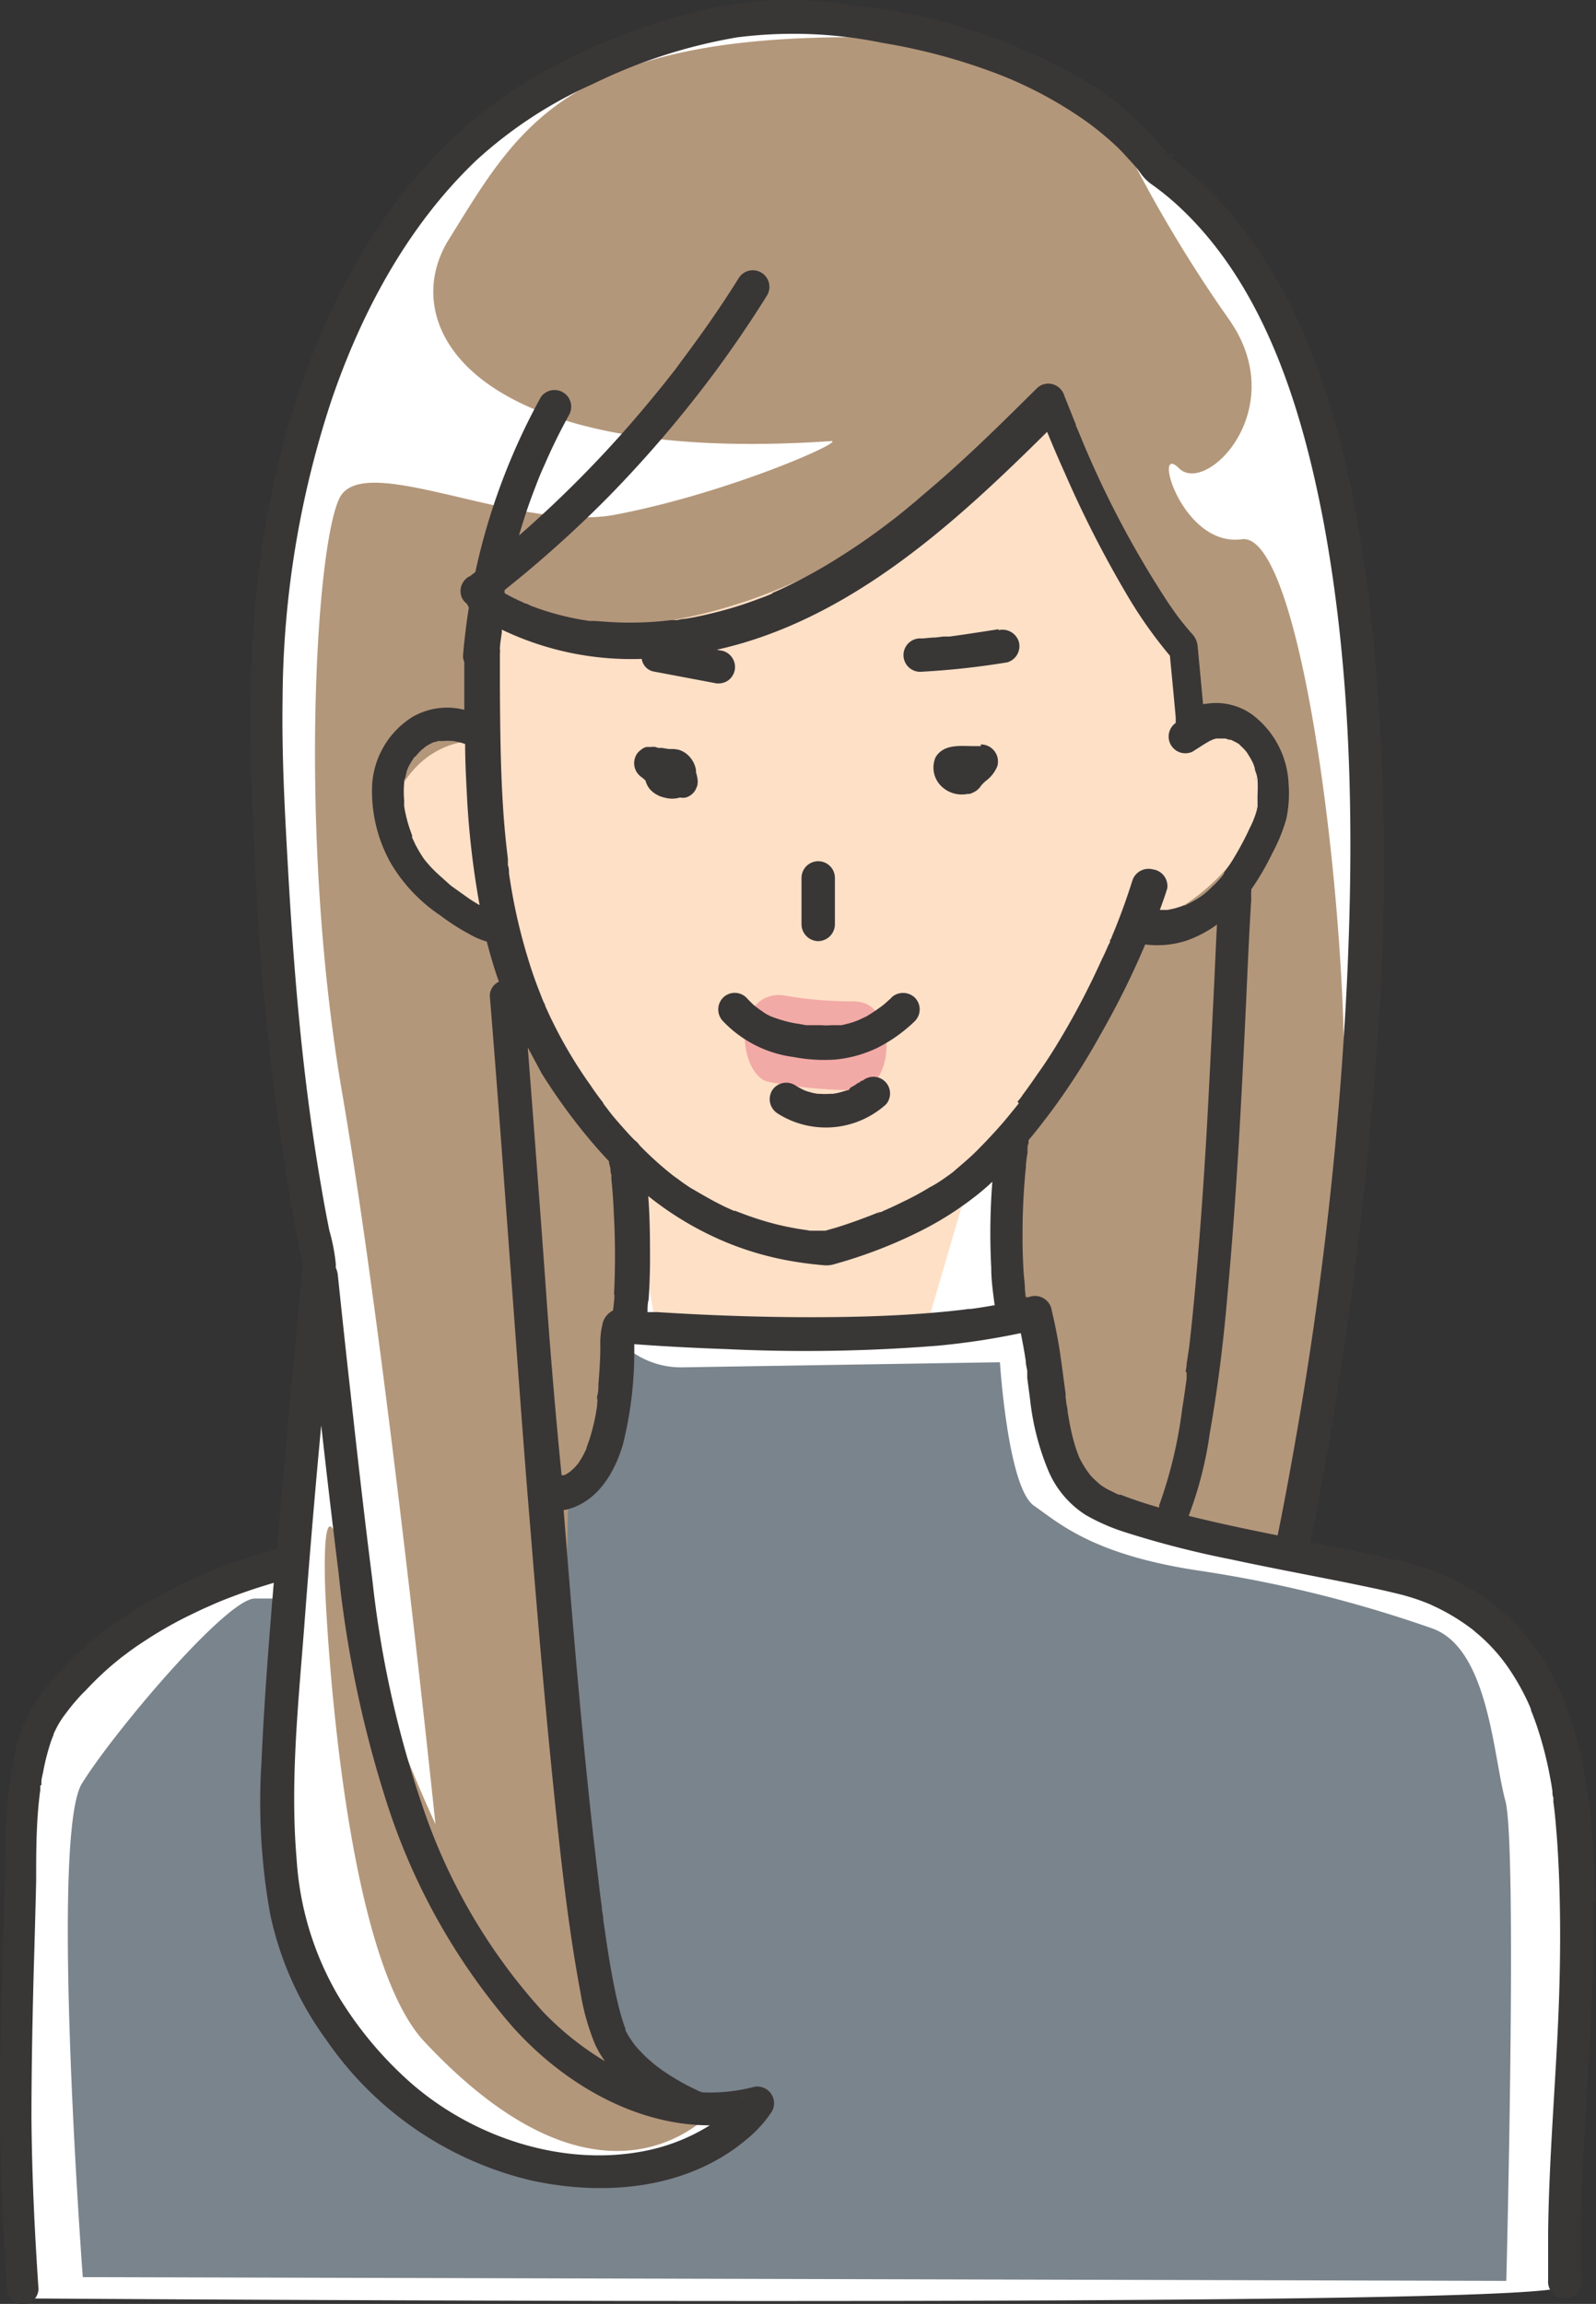 <svg xmlns="http://www.w3.org/2000/svg" xmlns:xlink="http://www.w3.org/1999/xlink" viewBox="0 0 115.67 166.93"><rect x="0" y="0" width="115.67" height="166.93" fill="#333333" stroke="none"/><defs><clipPath id="a" transform="translate(0 -0.01)"><rect width="115.67" height="166.94" fill="none"/></clipPath></defs><g clip-path="url(#a)"><path d="M58.56,1.64C70,1.84,78.21,6,84.07,11.49s16.58,19.66,15.11,50.8a349.2,349.2,0,0,1-5.69,50.37c0,.44,7.31.58,13,4A16.23,16.23,0,0,1,113.74,128c1.65,11.36-.18,36-.54,37.67s-111.57.87-111.57.87S0,136.31,2.18,128C5.16,116.66,21,113.21,21,113.21L23.2,91.42a156.71,156.71,0,0,1-3.5-47.3c2.4-27.82,18-42.84,38.86-42.48" transform="translate(0 -0.01)" fill="#fff"/><path d="M6,165s-2.4-32-.06-35.77,10.49-13.4,12.53-13.4h3.21l20.72-7.09,2.29-11.8a6.13,6.13,0,0,0,4.73,2.14l23.05-.37s.57,9.07,2.46,10.39,4.35,3.59,12.1,4.73A92.07,92.07,0,0,1,103.81,118c4.08,1.46,4.41,9.27,5.29,12.48s.07,34.79.07,34.79Z" transform="translate(0 -0.01)" fill="#7a848c"/><path d="M84,13.53s19.52,9,15.15,54.21-5.83,45.46-5.83,45.46-12.3-1.64-15.5-6.31S74.71,95,74.71,95l-2.36-.2L72.75,83s-6.81,6.92-12.06,6.92-14.28-4.08-14.28-4.08l-.87,10.78s-.3,8.74-2.34,10.2l-2,1.46S40,143.52,44.08,147.89a22.83,22.83,0,0,0,8.45,5.83s-7.87,8.16-20.69,0-13.41-14.58-11.95-32.65,3.79-28,3.79-28S10.56,38.3,28.92,15.27s39.93-12.82,46.63-9S84,13.53,84,13.53" transform="translate(0 -0.01)" fill="#b3977a"/><path d="M70.19,85.75,67,96.65l-19.44-.22-1.29-8.12.22-3.84s-11.11-13-10.69-16.24-9.61-3.85-7.47-9.62,7.05-4.91,7.05-4.91l.42-9.19s11.76,4.27,27.14-5.13,12.61-9.83,12.61-9.83l9.19,17.1L86.22,52s7.48,1.07,5.13,7A14.53,14.53,0,0,1,83,67L72.75,83Z" transform="translate(0 -0.01)" fill="#fee0c6"/><path d="M62,72.56a27.93,27.93,0,0,1-5.08-.41c-1.25-.23-2.51.41-2.87,2.24-.3,1.5.37,3.72,1.63,4A33.54,33.54,0,0,0,62,79c3,0,3-6.42,0-6.42" transform="translate(0 -0.01)" fill="#f2aaa6"/><path d="M52.11,152.51s-7.71,10-21.35-4.57c-6.19-6.59-7.19-32.76-7.19-32.76s-.4-9.59,1.6-1a108,108,0,0,0,6.39,18S28,97.8,24.8,79.21s-1.93-39.56-.2-43.1,12.94,2.53,20,1.19c8.3-1.58,16.88-5.42,15.61-5.33-25.9,1.77-31.63-8.3-27.67-14.63,5.37-8.6,8.92-16,36.12-14.42.28,0,.56,0,.83.06a29.38,29.38,0,0,0-4.34-1.11s-35-7.29-42.85,29.43S23.73,96,23.73,96,17.32,136.22,22,144.09s16.32,15.45,23.61,13.12,7.4-4.7,7.4-4.7l-4.21-1.57a33.71,33.71,0,0,0,3.33,1.57" transform="translate(0 -0.01)" fill="#fff"/><path d="M93,113.21S108.34,51.92,91.87,22A39.78,39.78,0,0,0,80,8.62a14.65,14.65,0,0,1,1.6,2.07,99.46,99.46,0,0,0,7.47,12.46c4.56,6.47-1.64,12.77-3.62,10.79s.2,5.74,4.55,5.14c4.8-.65,8.35,32.68,7.21,44.1S92.78,112,92.78,112" transform="translate(0 -0.01)" fill="#fff"/><path d="M63.72,87.86l.06,0c-.26.1-.13,0-.06,0M91.05,56.49h0v0c0-.09-.05-.14,0,.06m0,2a.29.29,0,0,0,0-.09s0,0,0,0,0,0,0,0a.47.47,0,0,0,0,.17M59.3,68.2A1.23,1.23,0,0,0,60.51,67V63.62a1.21,1.21,0,0,0-2.42,0V67a1.23,1.23,0,0,0,1.21,1.2m-.92,6.11-.07,0,.07,0h0m6.22-2-.48.43-.25.2,0,0-.09.06a11.53,11.53,0,0,1-1,.66l-.49.23-.14.06-.33.12a5.69,5.69,0,0,1-.59.16,2,2,0,0,1-.26.06l-.21,0s0,0-.08,0h-.13l-.31,0a4,4,0,0,1-.69,0c-.21,0-.42,0-.63,0l-.31,0h-.15c-.1,0-.11,0-.06,0-.37-.09-.77-.12-1.14-.21A10.08,10.08,0,0,1,56,73.7l-.18-.07-.31-.16L55,73.12l-.1-.08-.1-.07-.17-.14c-.19-.17-.36-.35-.53-.53a1.2,1.2,0,0,0-1.7,0,1.22,1.22,0,0,0,0,1.7,8.6,8.6,0,0,0,5.14,2.6,11.7,11.7,0,0,0,3,.18,9,9,0,0,0,3.05-.85A11.17,11.17,0,0,0,66.3,74a1.21,1.21,0,0,0,0-1.71,1.24,1.24,0,0,0-1.7,0m-3.93,2s-.05,0-.12,0h0l.12,0m1.66,4.17-.06,0,0,0h0m.16-.15-.15.14h0l0,0-.06,0c-.05,0-.05,0,0,0l-.24.17-.35.2L61.5,79c-.08,0-.1,0-.08,0s-.22.06-.27.08l-.39.11-.38.07-.18,0a5.47,5.47,0,0,1-.81,0l-.15,0h0l-.36-.07-.39-.11-.19-.07h0a7,7,0,0,1-.71-.39,1.21,1.21,0,0,0-1.65.43,1.23,1.23,0,0,0,.44,1.65,6.51,6.51,0,0,0,7.84-.68,1.21,1.21,0,0,0-1.7-1.71m9.86-32.71c-1.18.18-2.36.37-3.55.53H68.7l-.32,0-.58.07c-.35,0-.7.06-1,.07a1.21,1.21,0,1,0,0,2.41h0A57.23,57.23,0,0,0,73,48a1.22,1.22,0,0,0,.84-1.49,1.24,1.24,0,0,0-1.48-.84m-3.55.53h0M85.68,44.9h0c-.19-.26-.06-.07,0,0M44.33,85.05c0-.13,0-.3,0,0m6.11-29.19,0-.06a1.88,1.88,0,0,0-.84-1.28,2,2,0,0,0-.36-.17,2,2,0,0,0-.43-.07h-.24c-.2,0-.41-.06-.61-.08l-.26,0-.2-.07a1.63,1.63,0,0,0-.33,0l-.32,0a1,1,0,0,0-.41.22A1.12,1.12,0,0,0,46,55a1.21,1.21,0,0,0,.32,1.17,1.71,1.71,0,0,0,.26.21l.2.18a1.58,1.58,0,0,0,.14.36,1.35,1.35,0,0,0,.31.4,1.84,1.84,0,0,0,.43.3,1.82,1.82,0,0,0,.51.18,2,2,0,0,0,1.09,0l.08,0a1,1,0,0,0,.34,0,1.18,1.18,0,0,0,.72-.55l.13-.29a1.38,1.38,0,0,0,0-.64,1.57,1.57,0,0,0-.08-.31m20.64-1.94c-.16,0-.32,0-.48,0-1,0-2.2-.18-2.8.8A1.88,1.88,0,0,0,68.25,57a2.12,2.12,0,0,0,1.89.53l.15,0a2.17,2.17,0,0,0,.41-.19,1.33,1.33,0,0,0,.42-.43l0,0q.15-.16.3-.3a2.51,2.51,0,0,0,.86-1.08A1.24,1.24,0,0,0,71.45,54a1.18,1.18,0,0,0-.37-.05m44.55,83.9c-.15-5.27-.46-10.68-2.68-15.55a16.19,16.19,0,0,0-5.42-6.6,19.26,19.26,0,0,0-7.07-2.83c-1.83-.4-3.66-.75-5.49-1.11a283.72,283.72,0,0,0,4.6-33.09,173.37,173.37,0,0,0-.31-35c-1.16-9.2-3.26-19.1-8.89-26.7a25.34,25.34,0,0,0-4.07-4.4c-.38-.32-.76-.62-1.16-.91L85,11.5c0,.07-.09.1-.12.05a.87.87,0,0,0-.16-.26c-.07,0-.12-.08-.14-.07l.07,0-.08-.1a21.62,21.62,0,0,0-6.26-5.44A41.15,41.15,0,0,0,62.16.43,35.52,35.52,0,0,0,56.52,0,30.67,30.67,0,0,0,51,.73a44.24,44.24,0,0,0-10.7,4C27.17,11.42,20.88,26.3,18.91,40.2c-1.1,7.82-.81,15.64-.37,23.5a195.16,195.16,0,0,0,2.7,24.36q.27,1.47.57,2.91a3.58,3.58,0,0,1,.14.65c0,.32-.05.64-.1,1l-.42,4.5q-.72,7.56-1.35,15.14a36.36,36.36,0,0,0-12,5.54,25,25,0,0,0-4.4,4.07A12,12,0,0,0,2,124.31a13.78,13.78,0,0,0-1,3.07,34.66,34.66,0,0,0-.6,6.43q-.08,3.63-.18,7.27C.12,144.71,0,148.35,0,152c0,4,.15,8,.4,12,0,.61.07,1.23.11,1.85a1.17,1.17,0,0,0,1.14,1.14,1.17,1.17,0,0,0,1.14-1.14c-.28-4.13-.48-8.27-.51-12.41,0-3.49.07-7,.16-10.48q.1-3.32.18-6.63c0-2.21,0-4.43.3-6.63,0-.11,0-.22,0-.34H3l0-.21c0-.26.08-.52.13-.77.09-.5.21-1,.35-1.5.07-.24.14-.48.22-.71s.09-.23.13-.34l.05-.12,0-.05a7.14,7.14,0,0,1,.69-1.24l.36-.48.1-.13.24-.3c.3-.35.6-.7.92-1a23,23,0,0,1,2.1-2l.53-.43h0l.11-.08.36-.27c.4-.3.81-.58,1.23-.85a29.54,29.54,0,0,1,2.67-1.56c.49-.25,1-.49,1.48-.72l.7-.31.2-.09.45-.19c1.05-.42,2.12-.8,3.2-1.13l.62-.19c-.36,4.34-.7,8.68-.89,13a45.83,45.83,0,0,0,.63,11,23.69,23.69,0,0,0,4.07,9.12A25,25,0,0,0,38.53,158c5.35,1.16,11.32.62,15.6-3a9,9,0,0,0,1.81-2,1.21,1.21,0,0,0-1.36-1.77,12.53,12.53,0,0,1-3.71.38h0l-.16-.07c.52.18-.09,0-.22-.1a15.53,15.53,0,0,1-1.56-.83c-.29-.17-.58-.36-.86-.55l-.41-.3-.14-.11a3.11,3.11,0,0,1-.28-.23,8.53,8.53,0,0,1-.87-.83,4.81,4.81,0,0,1-.42-.48l0,0-.23-.33a5.07,5.07,0,0,1-.39-.67V147c-.08-.21-.16-.42-.22-.63-.19-.6-.33-1.21-.47-1.82-.39-1.81-.66-3.64-.92-5.47,0-.26-.07-.52-.11-.77.06.42,0-.09,0-.19l-.06-.43c-.08-.61-.15-1.22-.22-1.83q-.24-2-.45-3.9c-.68-6.25-1.22-12.51-1.73-18.77l-.3-3.76c2.35-.45,3.68-2.64,4.3-4.78a27.7,27.7,0,0,0,.82-6.54l0-.71c2.23.17,4.48.28,6.72.36a120.06,120.06,0,0,0,15.29-.25,53.15,53.15,0,0,0,6-.91c.14.67.26,1.35.36,2,0,.25.07.49.11.73l0,.36v.16l.21,1.6A18.65,18.65,0,0,0,76,106.62a7.07,7.07,0,0,0,2.69,3.16A14.62,14.62,0,0,0,81.46,111a69.42,69.42,0,0,0,7.78,2c2.78.6,5.58,1.12,8.37,1.68,1.06.22,2.12.43,3.17.68.38.09.77.18,1.15.29s.66.2,1,.32l.47.18.27.11h0l.14.07a14.42,14.42,0,0,1,2,1.1c.28.18.54.37.8.56l0,0h0a1.56,1.56,0,0,1,.2.16l.46.39a13,13,0,0,1,1.41,1.46l.24.3.23.31q.31.43.6.9a17.05,17.05,0,0,1,.94,1.73c.07.15.14.3.2.45s.06.15.07.16l0,.09c.14.33.26.66.38,1a26.62,26.62,0,0,1,1,3.83c.06.32.12.64.17,1,0,.16,0,.32.07.48l0,.24h0v.07c.09.64.15,1.28.2,1.91.11,1.24.17,2.47.22,3.71.14,4,.06,7.89-.15,11.84-.24,4.61-.6,9.21-.65,13.82,0,1.13,0,2.26,0,3.38a1.21,1.21,0,1,0,2.41,0h0c-.26-9.16,1.08-18.28.82-27.44M82.49,12.31h0M53.8,151.86a.09.09,0,0,0,0,0h0l0,.05c-.08.05,0-.06.08-.11M45.92,148h0m5.52,6a13.91,13.91,0,0,1-4.78,1.87c-5.92,1.14-12.33-1-16.81-4.88a27.11,27.11,0,0,1-5.35-6.39,22.35,22.35,0,0,1-3-9.85c-.48-5.55.11-11.22.54-16.76q.55-7.36,1.24-14.71.6,5.37,1.26,10.71a82.13,82.13,0,0,0,3.61,17,46.41,46.41,0,0,0,9,15.87C40.79,150.93,46,154,51.44,154M41.71,106.2s0,0,0,0,0,0,0,0m2.82-12.39c0,.39-.06.77-.1,1.15v0h0a1.47,1.47,0,0,0-.72.81,6,6,0,0,0-.2,1.84c0,.9-.07,1.8-.14,2.71,0,.26,0,.51-.07.77s0,.24,0,.36-.06.6,0,.19a13.12,13.12,0,0,1-.29,1.62,12,12,0,0,1-.46,1.52.5.5,0,0,1-.05.13.19.19,0,0,1,0,.07l-.1.2a5,5,0,0,1-.38.68,1.31,1.31,0,0,1-.12.19l-.06.07-.12.14a3.83,3.83,0,0,1-.29.28l-.1.09h0a3.28,3.28,0,0,1-.31.2l-.12.06h0l-.06,0c-.12.06-.09,0,0,0l-.14,0Q40,99.82,39.51,92.66q-.61-8.39-1.26-16.76c.33.63.68,1.26,1,1.87a42.85,42.85,0,0,0,3.06,4.29c.58.71,1.18,1.41,1.82,2.08,0,.16.07.32.1.48s0,.33.08.5v0c0,.12,0,.23,0,.34.1.91.15,1.82.19,2.73a55.63,55.63,0,0,1,0,5.63M72,94.59c-.55.1-1.1.19-1.66.26h0l-.15,0-.44.06-.9.1c-2.58.26-5.18.38-7.78.42-4.47.07-9-.07-13.41-.35l-.73,0c0-.31,0-.62.08-.92.06-.87.09-1.75.1-2.62,0-1.62,0-3.25-.13-4.87a23.31,23.31,0,0,0,6,3.49,22.38,22.38,0,0,0,4.25,1.2c.85.15,1.7.26,2.56.33a2,2,0,0,0,.73-.1,34.3,34.3,0,0,0,6.14-2.36,23.75,23.75,0,0,0,4-2.52,16.29,16.29,0,0,0,1.26-1.08,48,48,0,0,0-.08,6.23c0,.92.13,1.82.25,2.73h0m-12.5-5.27h0m14.25-9.38s.16-.2,0,0l-.08.11-.17.21-.39.48c-.25.31-.51.62-.78.92-.53.6-1.08,1.18-1.65,1.75s-1.11,1-1.7,1.52h0l0,0-.2.15-.48.34c-.31.21-.62.42-1,.61-.63.39-1.3.75-2,1.08-.32.16-.63.31-.95.45l-.45.2-.14.07h0l-.13,0c-1,.41-2,.77-3,1.09l-.9.26-.07,0h-.12l-.56,0-.25,0-.12,0h0c-.16,0,0,0,0,0-.36-.07-.74-.11-1.1-.18a19.93,19.93,0,0,1-2.16-.51c-.68-.2-1.34-.43-2-.69l-.15-.06-.1,0-.49-.22c-.31-.14-.61-.3-.92-.46-.6-.32-1.19-.67-1.76-1-.29-.19-.57-.38-.84-.59l-.39-.28,0,0-.24-.19a24.37,24.37,0,0,1-2.19-2,1.56,1.56,0,0,0-.38-.39c-.17-.18-.34-.35-.51-.54-.49-.55-1-1.11-1.43-1.69-.11-.14-.22-.29-.34-.43.2.24,0,0,0-.06l-.18-.23c-.24-.32-.48-.65-.71-1a32.62,32.62,0,0,1-2.74-4.58c-.2-.4-.38-.79-.56-1.2,0-.1-.09-.2-.13-.31l0,0v0c-.09-.21-.17-.42-.25-.63-.32-.81-.61-1.63-.86-2.47a40,40,0,0,1-1.18-4.92c-.07-.42-.14-.83-.2-1.25,0-.2,0-.4-.08-.6h0s0-.06,0-.09,0-.24,0-.36c-.1-.83-.19-1.66-.26-2.5-.27-3.31-.3-6.64-.32-10,0-.8,0-1.6,0-2.39a.92.92,0,0,0,0-.29c0-.42.09-.83.14-1.25l0-.13v-.06a21.67,21.67,0,0,0,10.14,2.12,1.09,1.09,0,0,0,.84.91l4.4.83a1.26,1.26,0,0,0,.93-.12,1.2,1.2,0,0,0,.42-1.65,1.22,1.22,0,0,0-.71-.55l-.44-.08.54-.13c6.31-1.53,11.82-5.2,16.69-9.38,2.33-2,4.53-4.12,6.71-6.28.41,1,.84,2,1.29,3a80.56,80.56,0,0,0,4.61,9,32.22,32.22,0,0,0,3,4.22c.14,1.49.29,3,.42,4.48,0,.13,0,.26,0,.39a1.21,1.21,0,0,0,1.22,2.08l.86-.55.41-.24a1.13,1.13,0,0,0,.2-.09h0l.24-.07h.5l.16,0a2.29,2.29,0,0,1,.28.09l.13,0,.22.11c.1.05.42.2.46.3l-.08-.07a.34.34,0,0,0,.09.08l.23.22.19.21,0,0s.1.15.12.18l.17.28a4.16,4.16,0,0,1,.24.47v0s0,0,0,0l.09.27c0,.17.1.34.14.51l.06.29v0a.07.07,0,0,0,0,0h0v0h0a11.43,11.43,0,0,1,0,1.17c0,.18,0,.35,0,.53s0,.08,0,.12a.08.08,0,0,1,0,0s0,.06,0,.09v0a.15.15,0,0,1,0,.09,4.45,4.45,0,0,1-.23.79,1.07,1.07,0,0,0-.07.19l0,0c-.08.19-.17.38-.26.56a22.66,22.66,0,0,1-1.25,2.33c-.12.19-.24.38-.37.56l-.16.23-.09.12,0,.07a5.78,5.78,0,0,1-.81.9,6.64,6.64,0,0,1-.55.51l-.11.09h0l-.26.19c-.21.14-.42.26-.64.38l-.33.17-.12.06-.1,0h0l-.21.08-.35.11c-.21.06-.42.1-.63.14l-.17,0-.37,0h0c.19-.53.37-1,.54-1.58A1.22,1.22,0,0,0,83.55,63a1.23,1.23,0,0,0-1.49.84q-.63,2-1.41,3.87c-.07.16-.12.33-.2.49,0,0,.1-.23,0-.1l0,.11c0,.1-.08.2-.13.3-.15.35-.3.69-.46,1-.32.71-.65,1.41-1,2.1-.72,1.45-1.51,2.86-2.36,4.25-.43.69-.87,1.37-1.33,2-.23.34-.46.67-.7,1l-.35.48a4.4,4.4,0,0,1-.38.5m17-24.78a.36.36,0,0,1,0,.09.41.41,0,0,0,0-.09M86,99.43l0,.27s0,.13,0,.2c-.1.73-.2,1.46-.32,2.18a32.64,32.64,0,0,1-1.67,7l0,.06a1,1,0,0,0,0,.1c-.94-.27-1.87-.57-2.78-.93l-.14,0-.27-.12-.6-.3c-.15-.09-.3-.18-.44-.28l0,0-.07-.06a.27.27,0,0,1-.08-.07l-.26-.23a3.78,3.78,0,0,1-.39-.41l-.11-.15-.09-.12a7.61,7.61,0,0,1-.58-1l0,0v0l-.1-.27c-.06-.15-.11-.31-.16-.46-.13-.42-.24-.85-.33-1.27s-.16-.84-.23-1.26c0-.22-.07-.44-.1-.66s0-.23-.05-.34l0-.32c-.14-1-.26-2-.41-3s-.35-2-.59-3A1.23,1.23,0,0,0,74.54,94l-.2,0-.06-.59c0-.44-.08-.88-.1-1.32-.05-.92-.08-1.83-.07-2.74a47.46,47.46,0,0,1,.24-4.77c0-.36.07-.71.12-1.07h0l0-.21c0-.14,0-.29.07-.43a1.94,1.94,0,0,0,0-.24,48.9,48.9,0,0,0,5.2-7.63A60.64,60.64,0,0,0,83,68.44a6.89,6.89,0,0,0,3-.28A8.76,8.76,0,0,0,88.2,67c-.08,1.48-.14,3-.21,4.44-.16,3.3-.32,6.6-.5,9.9-.21,3.68-.46,7.35-.78,11-.15,1.75-.32,3.49-.52,5.23L86,98.84c0,.2-.05.39-.07.59m6.64,11.82c-2.15-.43-4.3-.88-6.42-1.41a27.59,27.59,0,0,0,1.53-6c.59-3.32,1-6.69,1.28-10,.34-3.66.6-7.33.82-11,.2-3.4.37-6.81.53-10.21.11-2.47.22-4.94.37-7.4,0-.21,0-.41,0-.61a.43.43,0,0,0,0-.16,19.45,19.45,0,0,0,1.54-2.65,12.2,12.2,0,0,0,1-2.45,8.8,8.8,0,0,0,.17-2.56,6.62,6.62,0,0,0-2.62-5,4.48,4.48,0,0,0-3.44-.78l-.14,0c-.08-.9-.17-1.8-.25-2.7-.05-.49-.09-1-.14-1.48a1.51,1.51,0,0,0-.44-.94l-.25-.29c-.18-.21-.35-.42-.52-.64l0,0-.13-.16-.2-.27-.52-.74a71.06,71.06,0,0,1-6.48-12.29c-.09-.23-.19-.45-.29-.67l0-.08-.1-.24-.4-1-.33-.83a1.24,1.24,0,0,0-.84-.84,1.18,1.18,0,0,0-1.17.31c-2.28,2.26-4.56,4.52-7,6.65-.59.52-1.18,1-1.79,1.54l-.9.74-.46.37-.19.15-.15.11a47,47,0,0,1-3.87,2.7,36.6,36.6,0,0,1-4.17,2.28l-.45.2-.21.09L56,43c-.36.16-.72.3-1.09.43-.69.26-1.38.49-2.08.69s-1.48.4-2.23.55c-.32.07-.65.13-1,.18-.18,0-.37.06-.55.09l-.26,0h-.14a24.18,24.18,0,0,1-4.42.14L43.09,45l-.27,0-.12,0-.62-.1a20.78,20.78,0,0,1-2.33-.56c-.4-.12-.79-.26-1.17-.4-.06,0-.44-.23-.5-.2l0,0-.32-.15c-.4-.18-.8-.38-1.19-.6,0-.08,0-.15,0-.23A84.74,84.74,0,0,0,44.1,36a87.72,87.72,0,0,0,7.78-9.12c1.31-1.78,2.55-3.6,3.72-5.48a1.2,1.2,0,1,0-2.08-1.21Q52,22.62,50.25,25q-.41.57-.84,1.14L49,26.7l-.09.12h0l-.23.29c-.6.77-1.21,1.52-1.84,2.27a83.31,83.31,0,0,1-8,8.34c-.4.37-.81.73-1.23,1.09.19-.63.38-1.25.59-1.87s.41-1.15.63-1.72c.11-.29.22-.57.34-.86l.14-.33v0l.13-.28c.55-1.28,1.17-2.53,1.84-3.75a1.21,1.21,0,0,0-2.08-1.22h0a46.66,46.66,0,0,0-4.75,12.68l-.32.24-.11.09h0l-.05,0a1.32,1.32,0,0,0-.55.72,1.21,1.21,0,0,0,.12.93,1.48,1.48,0,0,0,.32.34,1.34,1.34,0,0,0,.12.24q-.27,1.71-.42,3.45a1,1,0,0,0,.09.5l0,3.47a5,5,0,0,0-3.78.53,6.24,6.24,0,0,0-2.9,4.93,10.63,10.63,0,0,0,1.37,5.68,11.75,11.75,0,0,0,3.59,3.77A15.56,15.56,0,0,0,34,67.68a5.38,5.38,0,0,0,1.28.55c.26,1,.55,2,.88,2.91a1.13,1.13,0,0,0-.66,1.06c.5,6.07.94,12.15,1.39,18.22.52,6.91,1,13.82,1.58,20.72.52,6.45,1.07,12.89,1.74,19.33.48,4.64,1,9.32,1.86,13.91a17,17,0,0,0,1.06,3.76,7.11,7.11,0,0,0,.72,1.22,21.77,21.77,0,0,1-4.46-3.55,41.94,41.94,0,0,1-8.77-14.94A75.76,75.76,0,0,1,27,114.59c-.58-4.56-1.1-9.13-1.6-13.71-.32-2.83-.62-5.67-.92-8.51a1.56,1.56,0,0,0-.15-.52,1.83,1.83,0,0,0,0-.33,13.56,13.56,0,0,0-.46-2.35c-.2-1-.39-2-.57-3.07-.68-3.91-1.19-7.85-1.58-11.81s-.66-8-.88-11.93-.42-7.77-.36-11.65A70,70,0,0,1,24,29.08c2.19-6.45,5.56-12.74,10.54-17.47A31.58,31.58,0,0,1,43,6.08a38.46,38.46,0,0,1,10.4-3.36,32.08,32.08,0,0,1,10.57.4,42.78,42.78,0,0,1,8.6,2.35,29.69,29.69,0,0,1,5.67,3A20.13,20.13,0,0,1,80,9.8c.5.42,1,.86,1.42,1.32s.64.69.95,1.05l.12.15h0l.21.29a3.27,3.27,0,0,0,.77.76,19.37,19.37,0,0,1,2,1.63c6.21,5.79,8.91,14.69,10.46,22.85,2,10.8,2.21,21.94,1.71,32.89a267.19,267.19,0,0,1-3.79,33.85c-.39,2.22-.8,4.44-1.25,6.65M29.87,60.65l0-.1-.13-.36a9.69,9.69,0,0,1-.34-1.2c-.05-.2-.08-.39-.11-.59v-.08c0-.11,0-.22,0-.33a7.34,7.34,0,0,1,0-1.24s0,0,0-.08,0-.17.05-.25.1-.4.16-.6c0,0,.14-.31.06-.15l.07-.15a5.33,5.33,0,0,1,.31-.51l.1-.17.05,0,.08-.09a4.78,4.78,0,0,1,.44-.46c.05,0,.26-.24.15-.13s.1-.07.15-.1l.28-.16.25-.12.06,0,.27-.08.22,0,.15,0a2.91,2.91,0,0,1,.59,0h.12l.3.06a3.58,3.58,0,0,1,.56.16c0,1.17.06,2.35.12,3.52a62,62,0,0,0,.93,8.15c-.36-.2-.7-.42-1-.64l-.94-.67h0l0,0a1.84,1.84,0,0,1-.22-.17L32,63.57a10.2,10.2,0,0,1-.82-.79l-.33-.38v0l-.16-.21a10.07,10.07,0,0,1-.59-1s-.2-.43-.24-.51m0,0v0c0,.06.07.2,0,0M79.5,107.44a.6.6,0,0,1,.08.08h0c-.14-.14-.15-.13-.11-.09m-38.74-.51h.05l-.09,0h0M85,11.5c.08-.15.1-.45-.35-.31l.07.09a3,3,0,0,1,.28.22" transform="translate(0 -0.01)" fill="#393636"/></g></svg>
